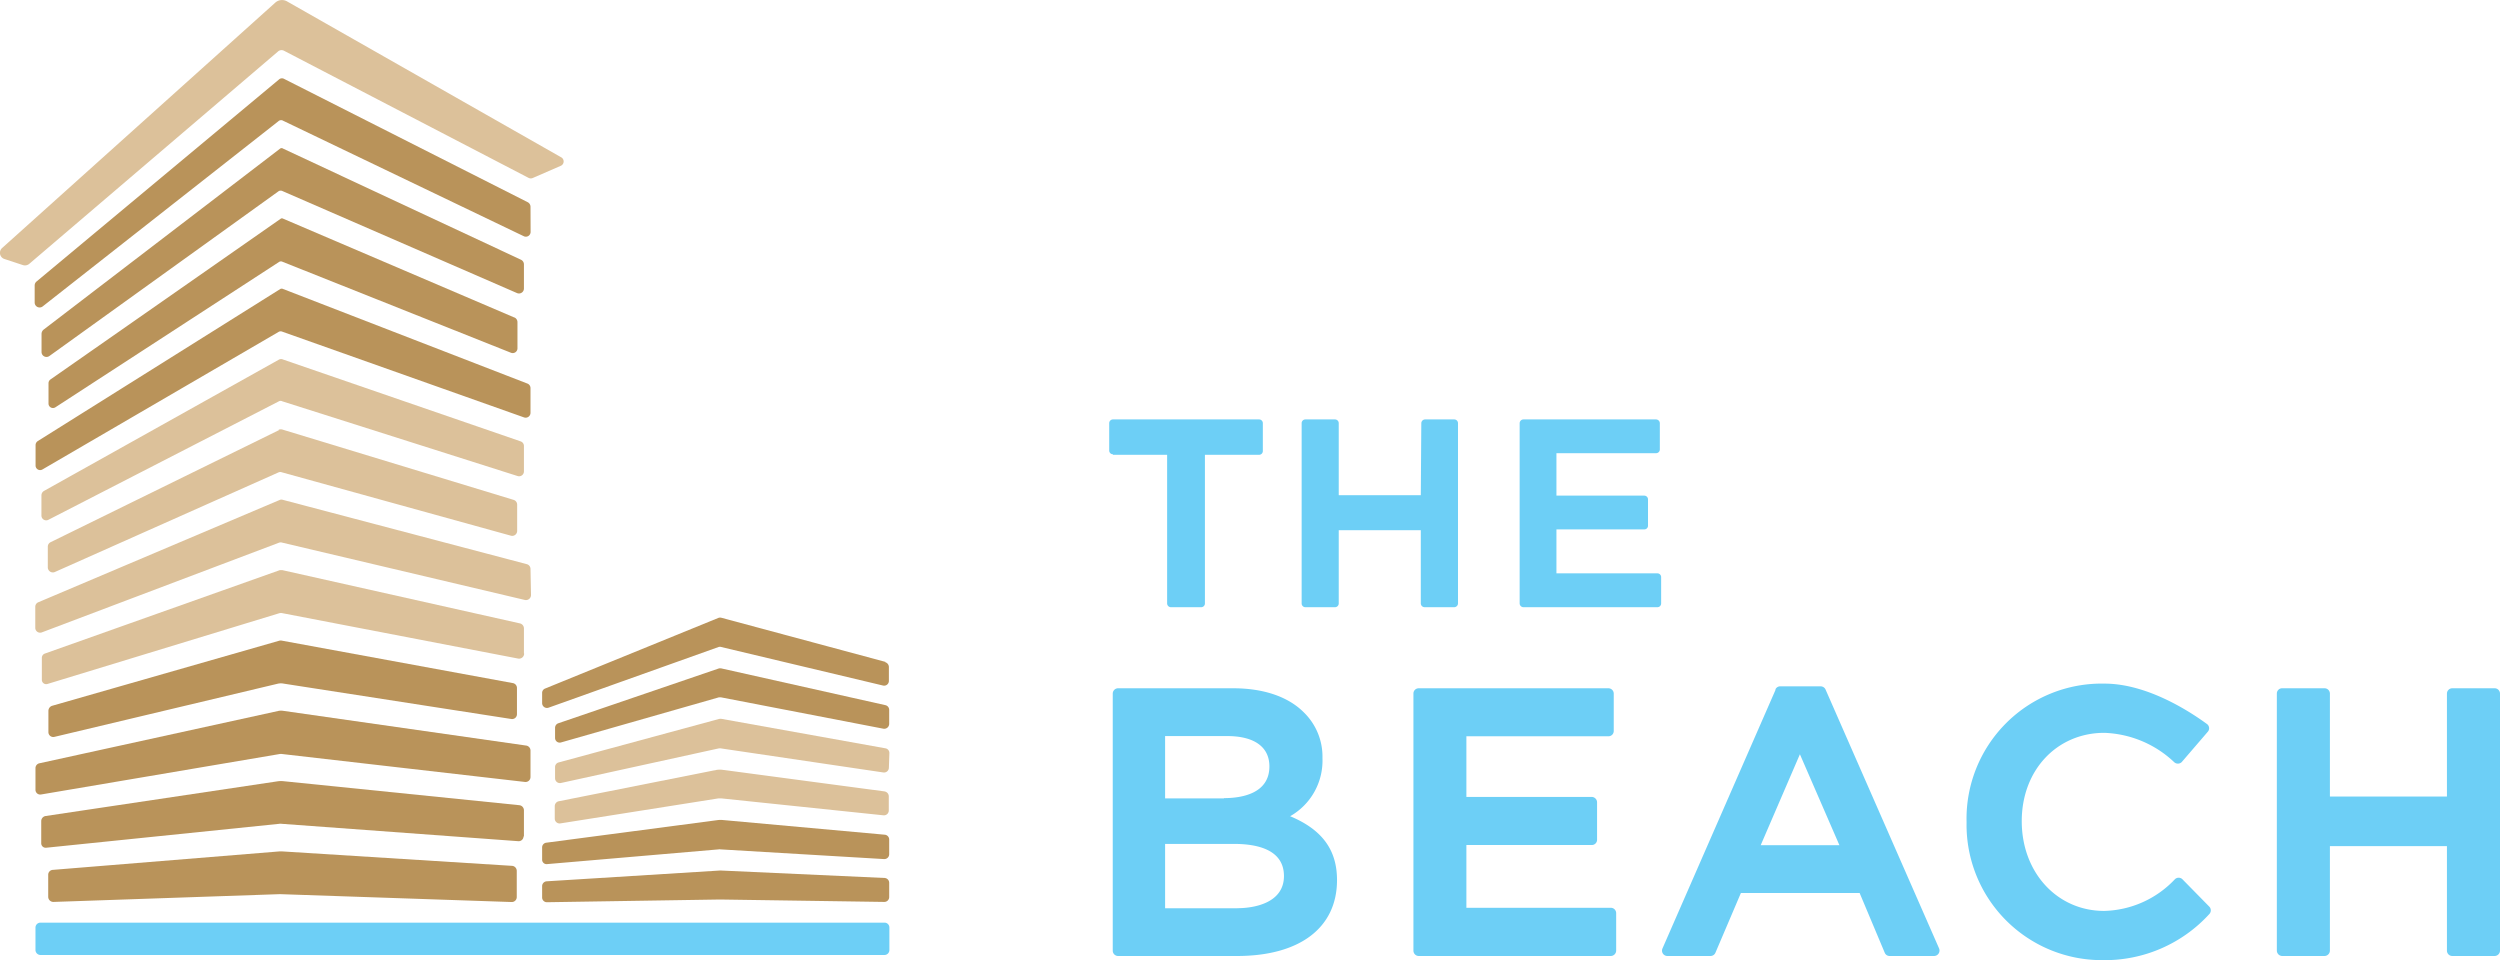 <svg xmlns="http://www.w3.org/2000/svg" viewBox="0 0 247.36 95.03"><defs><style>.cls-1{fill:#6dcff6;}.cls-2{fill:#dcc19a;}.cls-3{fill:#b9935a;}</style></defs><g id="Layer_2" data-name="Layer 2"><g id="Layer_1-2" data-name="Layer 1"><path class="cls-1" d="M87.49,91.29H4a.49.49,0,0,0-.49.5V94a.5.5,0,0,0,.49.49H87.49A.49.49,0,0,0,88,94V91.77a.48.48,0,0,0-.49-.48"/><path class="cls-2" d="M28.06,5,52.3,17.6a.49.49,0,0,0,.44,0L55.5,16.4a.47.47,0,0,0,0-.85L28.37.12a1,1,0,0,0-1.11.12L.22,24.53a.64.64,0,0,0,.23,1.1l1.82.6a.66.66,0,0,0,.62-.12l24.6-21A.53.53,0,0,1,28.06,5"/><path class="cls-3" d="M27.9,84.24h-.23L5.21,86.07a.48.48,0,0,0-.44.48v2.19a.51.51,0,0,0,.53.5l22.4-.77h0l22.92.78a.49.49,0,0,0,.51-.48v-2.6a.5.5,0,0,0-.46-.5Z"/><path class="cls-3" d="M51.84,82.77v-2.6a.51.51,0,0,0-.45-.5L28.1,77.3a2.35,2.35,0,0,0-.59,0l-23,3.44a.51.51,0,0,0-.43.5v2.21a.44.44,0,0,0,.47.43l23.09-2.37a.74.74,0,0,1,.21,0l23.43,1.72a.48.48,0,0,0,.52-.48"/><path class="cls-3" d="M52.49,76.83V74.26a.5.5,0,0,0-.42-.49L28,70.33a1.38,1.38,0,0,0-.4,0L3.91,75.52a.49.49,0,0,0-.4.48l0,2.14a.47.47,0,0,0,.55.47l23.59-4a1,1,0,0,1,.3,0l24,2.76a.49.49,0,0,0,.54-.49"/><path class="cls-3" d="M27.68,63.38,5.17,69.83a.53.53,0,0,0-.38.5v2.11a.48.48,0,0,0,.59.47l22.14-5.27a1.4,1.4,0,0,1,.54,0l22.53,3.5a.48.48,0,0,0,.56-.48l0-2.58a.49.49,0,0,0-.4-.49l-22.85-4.2a.53.53,0,0,0-.25,0"/><path class="cls-2" d="M51.84,64.64V62.18a.51.51,0,0,0-.4-.5L27.93,56.41h-.24L4.43,64.67a.45.45,0,0,0-.29.41l0,2.17a.43.43,0,0,0,.57.42l22.94-7a.7.7,0,0,1,.29,0l23.32,4.49a.5.5,0,0,0,.6-.49"/><path class="cls-2" d="M52.49,56.29a.49.49,0,0,0-.37-.47L28,49.46a.46.46,0,0,0-.31,0L3.79,59.59a.48.48,0,0,0-.3.44v2.09a.48.48,0,0,0,.65.45l23.48-8.88a.51.51,0,0,1,.3,0l24,5.67a.5.5,0,0,0,.62-.49Z"/><path class="cls-3" d="M87.52,86.87l-16.25-.74h0L54.09,87.2a.48.48,0,0,0-.45.48v1.11a.47.47,0,0,0,.48.48L71.24,89l16.25.24a.48.48,0,0,0,.49-.48V87.35a.48.48,0,0,0-.46-.48"/><path class="cls-3" d="M87.55,82.59l-16-1.45a2.18,2.18,0,0,0-.51,0L54.05,83.38a.47.47,0,0,0-.41.47v1.21a.44.44,0,0,0,.47.44l17-1.46a.48.48,0,0,1,.17,0L87.46,85a.48.48,0,0,0,.52-.48V83.06a.48.48,0,0,0-.43-.47"/><path class="cls-2" d="M87.56,78.31l-16-2.13a2.21,2.21,0,0,0-.68,0l-15.6,3.1a.5.5,0,0,0-.39.48V81a.48.48,0,0,0,.56.47L71.06,79h.35l16,1.67a.48.48,0,0,0,.53-.48V78.79a.49.49,0,0,0-.42-.48"/><path class="cls-2" d="M88,74.51a.47.47,0,0,0-.4-.47l-16.14-2.9a.74.74,0,0,0-.33,0L55.27,75.44a.47.47,0,0,0-.35.45V77a.48.48,0,0,0,.59.47l15.56-3.41a.74.74,0,0,1,.33,0l16,2.37a.48.48,0,0,0,.55-.47Z"/><path class="cls-3" d="M87.61,65.49,71.4,61.13a.51.51,0,0,0-.3,0l-17.17,7a.46.46,0,0,0-.29.44v1a.48.48,0,0,0,.64.45l16.81-6a.45.45,0,0,1,.28,0l16,3.81a.47.47,0,0,0,.58-.45V66a.5.5,0,0,0-.37-.48"/><path class="cls-3" d="M87.6,69.77,71.35,66.13h-.2l-15.9,5.43a.48.48,0,0,0-.33.46v1a.46.46,0,0,0,.59.44L71.12,69h.23l16.05,3.1a.49.49,0,0,0,.58-.48V70.23a.48.48,0,0,0-.38-.46"/><path class="cls-2" d="M27.6,42.56,5,53.65a.49.49,0,0,0-.27.44v2.06a.5.5,0,0,0,.69.45l22.16-9.87a.44.44,0,0,1,.3,0L50.54,53a.49.49,0,0,0,.63-.47V49.93a.49.49,0,0,0-.35-.47L28,42.52a.58.58,0,0,0-.43,0"/><path class="cls-2" d="M51.84,46.64V44.13a.48.48,0,0,0-.33-.46L28,35.57a.46.46,0,0,0-.38,0l-23.26,13a.51.51,0,0,0-.26.44v2a.47.47,0,0,0,.69.42l22.8-11.72a.36.36,0,0,1,.35,0L51.21,47.1a.48.48,0,0,0,.63-.46"/><path class="cls-3" d="M52.49,40.85V38.4a.48.48,0,0,0-.31-.45L28,28.59a.3.3,0,0,0-.26,0l-24,15.05a.48.48,0,0,0-.22.41v2a.45.45,0,0,0,.68.4L27.6,32.82a.41.41,0,0,1,.34,0L51.85,41.3a.48.48,0,0,0,.64-.45"/><path class="cls-3" d="M50.88,31.41,28,21.63a.22.22,0,0,0-.21,0L5,37.54a.46.46,0,0,0-.2.39v2a.44.44,0,0,0,.68.37l22.16-14.4a.34.34,0,0,1,.31,0l22.6,9a.47.47,0,0,0,.65-.44V31.87a.51.51,0,0,0-.3-.46"/><path class="cls-3" d="M51.84,28.54V26.16a.51.51,0,0,0-.29-.46L28,14.7a.24.24,0,0,0-.28,0L4.32,32.61a.55.55,0,0,0-.21.43v1.79a.49.49,0,0,0,.77.4L27.58,18.91a.4.4,0,0,1,.38,0L51.16,29a.49.49,0,0,0,.68-.44"/><path class="cls-3" d="M52.49,20.46a.51.51,0,0,0-.27-.45L28.08,7.79a.43.43,0,0,0-.46.06l-24,20a.51.51,0,0,0-.19.39v1.69a.49.49,0,0,0,.79.39L27.54,12a.39.39,0,0,1,.48-.05l23.8,11.42a.47.47,0,0,0,.68-.43Z"/><path class="cls-1" d="M110.12,45h5.36V59.71a.38.38,0,0,0,.37.37h3a.37.37,0,0,0,.37-.37V45h5.36a.37.37,0,0,0,.37-.37V41.87a.37.37,0,0,0-.37-.37H110.12a.37.37,0,0,0-.37.37v2.71a.37.37,0,0,0,.37.37"/><path class="cls-1" d="M140.58,49h-8.12V41.87a.37.37,0,0,0-.37-.37h-2.93a.37.37,0,0,0-.37.38V59.71a.37.37,0,0,0,.37.37h2.93a.37.37,0,0,0,.37-.37V52.46h8.12v7.25a.38.38,0,0,0,.37.37h2.94a.38.38,0,0,0,.37-.38V41.87a.37.37,0,0,0-.37-.37H141a.38.38,0,0,0-.37.37Z"/><path class="cls-1" d="M154,52.38h8.69a.36.36,0,0,0,.37-.37v-2.6a.37.37,0,0,0-.36-.37H154v-4.2h9.86a.37.37,0,0,0,.37-.36V41.87a.38.38,0,0,0-.38-.37H150.74a.38.38,0,0,0-.38.38V59.7a.38.38,0,0,0,.38.38H164a.37.37,0,0,0,.36-.37v-2.6a.37.37,0,0,0-.37-.38H154Z"/><path class="cls-1" d="M121.1,79h-5.82V72.83h6.15c2.65,0,4.17,1.06,4.17,3,0,2.73-2.82,3.14-4.5,3.14m1.33,10.9h-7.15V83.5h6.82c2.25,0,4.94.54,4.94,3.18s-2.89,3.18-4.61,3.18m5.22-9.1a6.32,6.32,0,0,0,3.2-5.75A6.1,6.1,0,0,0,129,70.48c-1.56-1.56-4-2.38-7-2.38H110.64a.53.53,0,0,0-.54.53V94.06a.53.53,0,0,0,.53.53h11.76c6.2,0,9.9-2.78,9.9-7.51,0-3-1.48-5-4.64-6.32"/><path class="cls-1" d="M145.09,83.61h12.4a.52.52,0,0,0,.53-.52V79.38a.54.54,0,0,0-.54-.53H145.09v-6h14.06a.52.52,0,0,0,.52-.52V68.63a.53.53,0,0,0-.53-.53H140.37a.52.52,0,0,0-.52.52V94.06a.53.53,0,0,0,.53.53h19a.54.54,0,0,0,.53-.54v-3.7a.53.53,0,0,0-.53-.53H145.09Z"/><path class="cls-1" d="M174.21,83.63l3.88-9,3.91,9Zm1.48-15.4-11.2,25.62a.53.53,0,0,0,.48.74h4.28a.53.53,0,0,0,.48-.32l2.52-5.91H184l2.48,5.9a.52.52,0,0,0,.49.33h4.4a.54.54,0,0,0,.49-.75L180.63,68.23a.53.53,0,0,0-.49-.32h-4a.51.51,0,0,0-.48.32"/><path class="cls-1" d="M215.94,87a.53.53,0,0,0-.75,0,9.93,9.93,0,0,1-7,3.13c-4.64,0-8.15-3.79-8.15-8.88s3.51-8.73,8.15-8.74a10.57,10.57,0,0,1,6.92,2.89.54.54,0,0,0,.76,0l2.58-3a.52.52,0,0,0-.08-.76c-1.37-1-5.74-4-10.14-4a13.37,13.37,0,0,0-13.65,13.69v.07A13.39,13.39,0,0,0,208,95a14,14,0,0,0,10.59-4.55.53.53,0,0,0,0-.75Z"/><path class="cls-1" d="M242.11,68.63V78.81H230.53V68.63a.53.53,0,0,0-.53-.53h-4.19a.52.52,0,0,0-.53.52V94.05a.54.54,0,0,0,.54.54H230a.54.54,0,0,0,.53-.54V83.72h11.58V94.06a.53.53,0,0,0,.53.53h4.18a.54.54,0,0,0,.54-.54V68.63a.53.53,0,0,0-.54-.53h-4.18a.53.53,0,0,0-.53.53"/></g></g></svg>